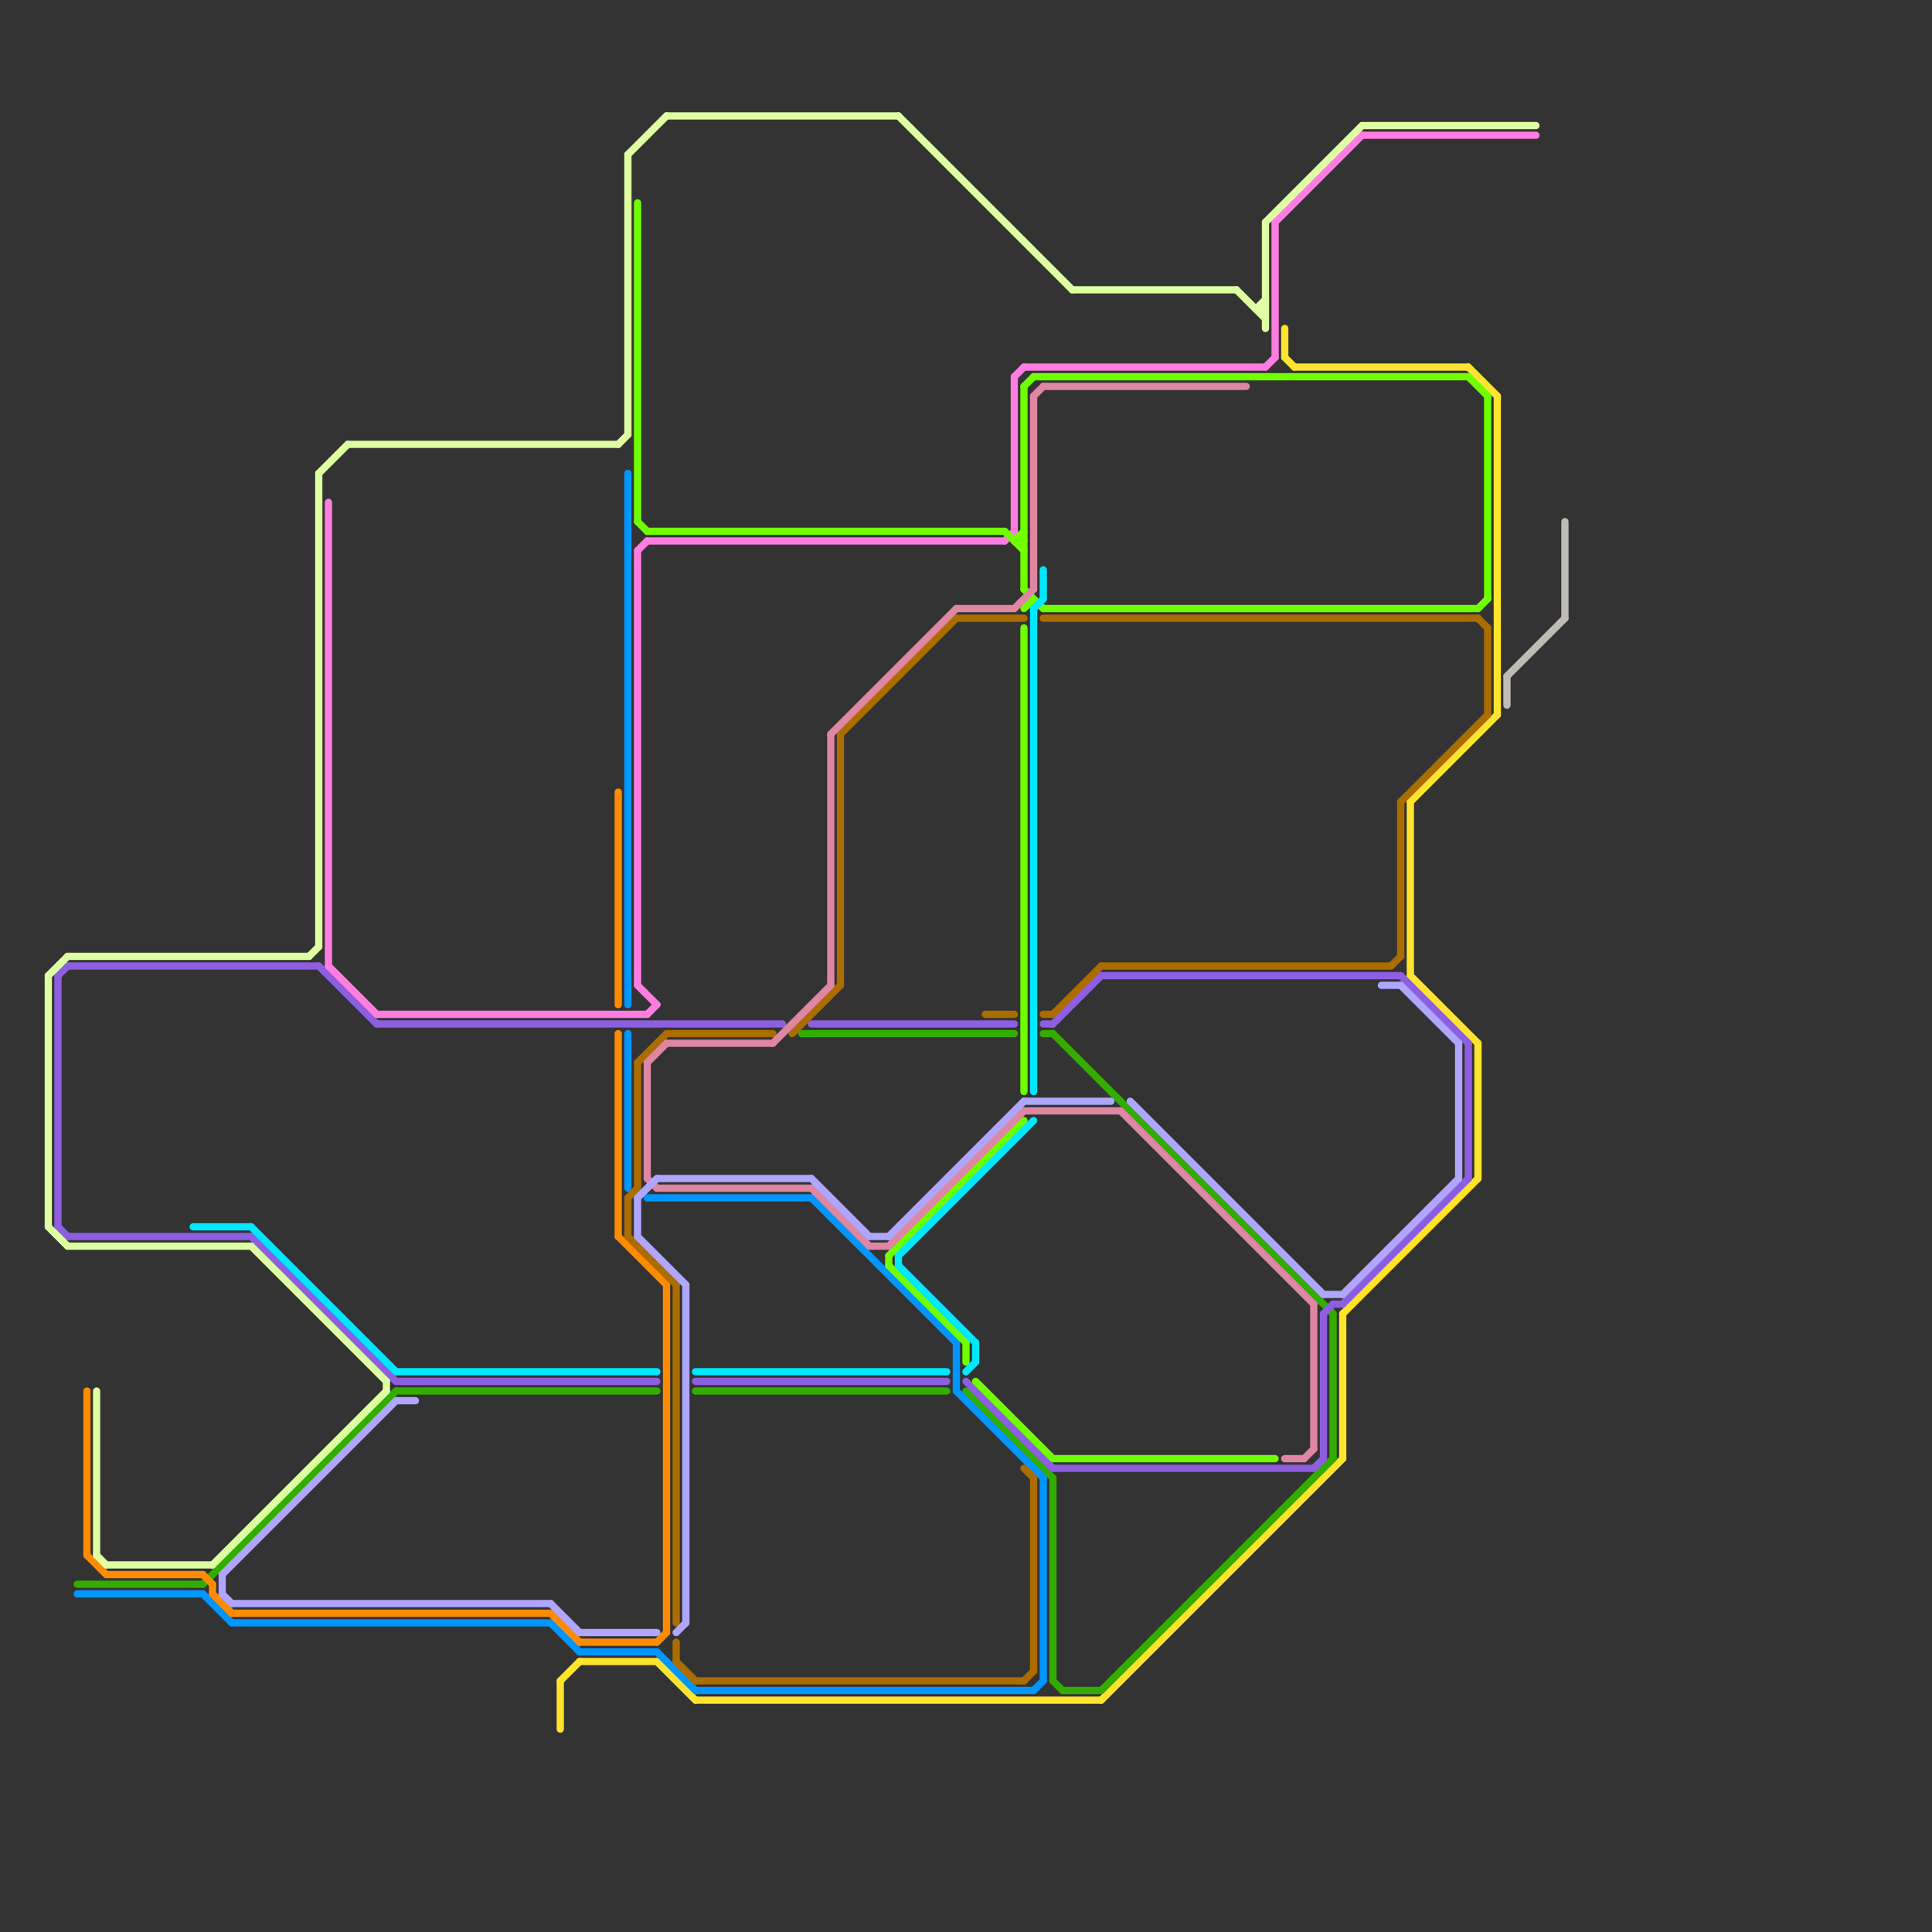 
<svg version="1.1" xmlns="http://www.w3.org/2000/svg" viewBox="0 0 200 200">
<rect x="0" y="0" width="200" height="200" fill="#333333" stroke="none"/>
<style>line { stroke-width: 1; fill: none; stroke-linecap: round; stroke-linejoin: round; } .c0 { stroke: #ffe42d } .c1 { stroke: #33ac00 } .c2 { stroke: #0096ff } .c3 { stroke: #ff8b00 } .c4 { stroke: #8e5ee1 } .c5 { stroke: #ff7ce1 } .c6 { stroke: #6fff00 } .c7 { stroke: #ab6c00 } .c8 { stroke: #de86a2 } .c9 { stroke: #deffa2 } .c10 { stroke: #bfbcb4 } .c11 { stroke: #00e8ff } .c12 { stroke: #afa6ff } .w2 { stroke-width: .75; }</style><line class="c0 w2" x1="155" y1="41" x2="155" y2="74"/><line class="c0 w2" x1="68" y1="172" x2="72" y2="176"/><line class="c0 w2" x1="146" y1="101" x2="153" y2="108"/><line class="c0 w2" x1="133" y1="34" x2="133" y2="37"/><line class="c0 w2" x1="72" y1="176" x2="114" y2="176"/><line class="c0 w2" x1="153" y1="108" x2="153" y2="122"/><line class="c0 w2" x1="58" y1="174" x2="60" y2="172"/><line class="c0 w2" x1="60" y1="172" x2="68" y2="172"/><line class="c0 w2" x1="139" y1="136" x2="139" y2="151"/><line class="c0 w2" x1="139" y1="136" x2="153" y2="122"/><line class="c0 w2" x1="134" y1="38" x2="152" y2="38"/><line class="c0 w2" x1="146" y1="83" x2="146" y2="101"/><line class="c0 w2" x1="133" y1="37" x2="134" y2="38"/><line class="c0 w2" x1="114" y1="176" x2="139" y2="151"/><line class="c0 w2" x1="152" y1="38" x2="155" y2="41"/><line class="c0 w2" x1="146" y1="83" x2="155" y2="74"/><line class="c0 w2" x1="58" y1="174" x2="58" y2="179"/><line class="c1 w2" x1="21" y1="164" x2="41" y2="144"/><line class="c1 w2" x1="72" y1="144" x2="98" y2="144"/><line class="c1 w2" x1="100" y1="144" x2="109" y2="153"/><line class="c1 w2" x1="41" y1="144" x2="68" y2="144"/><line class="c1 w2" x1="83" y1="107" x2="105" y2="107"/><line class="c1 w2" x1="114" y1="175" x2="138" y2="151"/><line class="c1 w2" x1="109" y1="153" x2="109" y2="174"/><line class="c1 w2" x1="110" y1="175" x2="114" y2="175"/><line class="c1 w2" x1="138" y1="136" x2="138" y2="151"/><line class="c1 w2" x1="109" y1="107" x2="138" y2="136"/><line class="c1 w2" x1="8" y1="164" x2="21" y2="164"/><line class="c1 w2" x1="108" y1="107" x2="109" y2="107"/><line class="c1 w2" x1="109" y1="174" x2="110" y2="175"/><line class="c2 w2" x1="68" y1="171" x2="72" y2="175"/><line class="c2 w2" x1="65" y1="49" x2="65" y2="104"/><line class="c2 w2" x1="24" y1="168" x2="57" y2="168"/><line class="c2 w2" x1="67" y1="124" x2="84" y2="124"/><line class="c2 w2" x1="72" y1="175" x2="107" y2="175"/><line class="c2 w2" x1="99" y1="139" x2="99" y2="144"/><line class="c2 w2" x1="99" y1="144" x2="108" y2="153"/><line class="c2 w2" x1="84" y1="124" x2="99" y2="139"/><line class="c2 w2" x1="60" y1="171" x2="68" y2="171"/><line class="c2 w2" x1="65" y1="107" x2="65" y2="123"/><line class="c2 w2" x1="107" y1="175" x2="108" y2="174"/><line class="c2 w2" x1="57" y1="168" x2="60" y2="171"/><line class="c2 w2" x1="8" y1="165" x2="21" y2="165"/><line class="c2 w2" x1="108" y1="153" x2="108" y2="174"/><line class="c2 w2" x1="21" y1="165" x2="24" y2="168"/><line class="c3 w2" x1="64" y1="82" x2="64" y2="104"/><line class="c3 w2" x1="57" y1="167" x2="60" y2="170"/><line class="c3 w2" x1="22" y1="165" x2="24" y2="167"/><line class="c3 w2" x1="22" y1="164" x2="22" y2="165"/><line class="c3 w2" x1="11" y1="163" x2="21" y2="163"/><line class="c3 w2" x1="9" y1="161" x2="11" y2="163"/><line class="c3 w2" x1="64" y1="128" x2="69" y2="133"/><line class="c3 w2" x1="64" y1="107" x2="64" y2="128"/><line class="c3 w2" x1="9" y1="144" x2="9" y2="161"/><line class="c3 w2" x1="69" y1="133" x2="69" y2="169"/><line class="c3 w2" x1="68" y1="170" x2="69" y2="169"/><line class="c3 w2" x1="21" y1="163" x2="22" y2="164"/><line class="c3 w2" x1="60" y1="170" x2="68" y2="170"/><line class="c3 w2" x1="24" y1="167" x2="57" y2="167"/><line class="c4 w2" x1="33" y1="100" x2="39" y2="106"/><line class="c4 w2" x1="138" y1="135" x2="139" y2="135"/><line class="c4 w2" x1="84" y1="106" x2="105" y2="106"/><line class="c4 w2" x1="152" y1="108" x2="152" y2="122"/><line class="c4 w2" x1="39" y1="106" x2="81" y2="106"/><line class="c4 w2" x1="137" y1="136" x2="138" y2="135"/><line class="c4 w2" x1="108" y1="106" x2="109" y2="106"/><line class="c4 w2" x1="139" y1="135" x2="152" y2="122"/><line class="c4 w2" x1="6" y1="127" x2="7" y2="128"/><line class="c4 w2" x1="6" y1="101" x2="6" y2="127"/><line class="c4 w2" x1="72" y1="143" x2="98" y2="143"/><line class="c4 w2" x1="137" y1="136" x2="137" y2="151"/><line class="c4 w2" x1="109" y1="106" x2="114" y2="101"/><line class="c4 w2" x1="41" y1="143" x2="68" y2="143"/><line class="c4 w2" x1="114" y1="101" x2="145" y2="101"/><line class="c4 w2" x1="145" y1="101" x2="152" y2="108"/><line class="c4 w2" x1="136" y1="152" x2="137" y2="151"/><line class="c4 w2" x1="7" y1="100" x2="33" y2="100"/><line class="c4 w2" x1="7" y1="128" x2="26" y2="128"/><line class="c4 w2" x1="6" y1="101" x2="7" y2="100"/><line class="c4 w2" x1="109" y1="152" x2="136" y2="152"/><line class="c4 w2" x1="100" y1="143" x2="109" y2="152"/><line class="c4 w2" x1="26" y1="128" x2="41" y2="143"/><line class="c5 w2" x1="141" y1="14" x2="159" y2="14"/><line class="c5 w2" x1="66" y1="102" x2="68" y2="104"/><line class="c5 w2" x1="67" y1="105" x2="68" y2="104"/><line class="c5 w2" x1="132" y1="23" x2="141" y2="14"/><line class="c5 w2" x1="66" y1="57" x2="67" y2="56"/><line class="c5 w2" x1="105" y1="39" x2="106" y2="38"/><line class="c5 w2" x1="67" y1="56" x2="104" y2="56"/><line class="c5 w2" x1="66" y1="57" x2="66" y2="102"/><line class="c5 w2" x1="105" y1="39" x2="105" y2="55"/><line class="c5 w2" x1="132" y1="23" x2="132" y2="37"/><line class="c5 w2" x1="39" y1="105" x2="67" y2="105"/><line class="c5 w2" x1="104" y1="56" x2="105" y2="55"/><line class="c5 w2" x1="131" y1="38" x2="132" y2="37"/><line class="c5 w2" x1="34" y1="52" x2="34" y2="100"/><line class="c5 w2" x1="106" y1="38" x2="131" y2="38"/><line class="c5 w2" x1="34" y1="100" x2="39" y2="105"/><line class="c6 w2" x1="152" y1="39" x2="154" y2="41"/><line class="c6 w2" x1="106" y1="40" x2="106" y2="61"/><line class="c6 w2" x1="106" y1="65" x2="106" y2="113"/><line class="c6 w2" x1="105" y1="56" x2="106" y2="56"/><line class="c6 w2" x1="153" y1="63" x2="154" y2="62"/><line class="c6 w2" x1="67" y1="55" x2="104" y2="55"/><line class="c6 w2" x1="107" y1="39" x2="152" y2="39"/><line class="c6 w2" x1="92" y1="130" x2="92" y2="131"/><line class="c6 w2" x1="105" y1="56" x2="106" y2="55"/><line class="c6 w2" x1="66" y1="54" x2="67" y2="55"/><line class="c6 w2" x1="92" y1="131" x2="100" y2="139"/><line class="c6 w2" x1="92" y1="130" x2="106" y2="116"/><line class="c6 w2" x1="106" y1="40" x2="107" y2="39"/><line class="c6 w2" x1="106" y1="63" x2="107" y2="62"/><line class="c6 w2" x1="101" y1="143" x2="109" y2="151"/><line class="c6 w2" x1="106" y1="61" x2="108" y2="63"/><line class="c6 w2" x1="109" y1="151" x2="132" y2="151"/><line class="c6 w2" x1="154" y1="41" x2="154" y2="62"/><line class="c6 w2" x1="108" y1="63" x2="153" y2="63"/><line class="c6 w2" x1="100" y1="139" x2="100" y2="141"/><line class="c6 w2" x1="66" y1="21" x2="66" y2="54"/><line class="c6 w2" x1="104" y1="55" x2="106" y2="57"/><line class="c7 w2" x1="106" y1="174" x2="107" y2="173"/><line class="c7 w2" x1="145" y1="83" x2="145" y2="99"/><line class="c7 w2" x1="82" y1="107" x2="87" y2="102"/><line class="c7 w2" x1="145" y1="83" x2="154" y2="74"/><line class="c7 w2" x1="65" y1="124" x2="66" y2="123"/><line class="c7 w2" x1="70" y1="170" x2="70" y2="172"/><line class="c7 w2" x1="144" y1="100" x2="145" y2="99"/><line class="c7 w2" x1="70" y1="133" x2="70" y2="168"/><line class="c7 w2" x1="87" y1="76" x2="99" y2="64"/><line class="c7 w2" x1="106" y1="152" x2="107" y2="153"/><line class="c7 w2" x1="109" y1="105" x2="114" y2="100"/><line class="c7 w2" x1="87" y1="76" x2="87" y2="102"/><line class="c7 w2" x1="70" y1="172" x2="72" y2="174"/><line class="c7 w2" x1="108" y1="64" x2="153" y2="64"/><line class="c7 w2" x1="114" y1="100" x2="144" y2="100"/><line class="c7 w2" x1="99" y1="64" x2="106" y2="64"/><line class="c7 w2" x1="65" y1="128" x2="70" y2="133"/><line class="c7 w2" x1="108" y1="105" x2="109" y2="105"/><line class="c7 w2" x1="107" y1="153" x2="107" y2="173"/><line class="c7 w2" x1="102" y1="105" x2="105" y2="105"/><line class="c7 w2" x1="154" y1="65" x2="154" y2="74"/><line class="c7 w2" x1="66" y1="110" x2="69" y2="107"/><line class="c7 w2" x1="153" y1="64" x2="154" y2="65"/><line class="c7 w2" x1="72" y1="174" x2="106" y2="174"/><line class="c7 w2" x1="66" y1="110" x2="66" y2="123"/><line class="c7 w2" x1="69" y1="107" x2="80" y2="107"/><line class="c7 w2" x1="65" y1="124" x2="65" y2="128"/><line class="c8 w2" x1="116" y1="115" x2="136" y2="135"/><line class="c8 w2" x1="67" y1="122" x2="68" y2="123"/><line class="c8 w2" x1="105" y1="63" x2="107" y2="61"/><line class="c8 w2" x1="107" y1="41" x2="107" y2="61"/><line class="c8 w2" x1="68" y1="123" x2="84" y2="123"/><line class="c8 w2" x1="136" y1="135" x2="136" y2="150"/><line class="c8 w2" x1="92" y1="129" x2="106" y2="115"/><line class="c8 w2" x1="133" y1="151" x2="135" y2="151"/><line class="c8 w2" x1="86" y1="76" x2="99" y2="63"/><line class="c8 w2" x1="86" y1="76" x2="86" y2="102"/><line class="c8 w2" x1="80" y1="108" x2="86" y2="102"/><line class="c8 w2" x1="135" y1="151" x2="136" y2="150"/><line class="c8 w2" x1="67" y1="110" x2="69" y2="108"/><line class="c8 w2" x1="90" y1="129" x2="92" y2="129"/><line class="c8 w2" x1="99" y1="63" x2="105" y2="63"/><line class="c8 w2" x1="107" y1="41" x2="108" y2="40"/><line class="c8 w2" x1="106" y1="115" x2="116" y2="115"/><line class="c8 w2" x1="84" y1="123" x2="90" y2="129"/><line class="c8 w2" x1="67" y1="110" x2="67" y2="122"/><line class="c8 w2" x1="108" y1="40" x2="129" y2="40"/><line class="c8 w2" x1="69" y1="108" x2="80" y2="108"/><line class="c9 w2" x1="40" y1="143" x2="40" y2="144"/><line class="c9 w2" x1="10" y1="161" x2="11" y2="162"/><line class="c9 w2" x1="69" y1="12" x2="93" y2="12"/><line class="c9 w2" x1="65" y1="16" x2="69" y2="12"/><line class="c9 w2" x1="5" y1="127" x2="7" y2="129"/><line class="c9 w2" x1="131" y1="23" x2="131" y2="34"/><line class="c9 w2" x1="5" y1="101" x2="7" y2="99"/><line class="c9 w2" x1="65" y1="16" x2="65" y2="45"/><line class="c9 w2" x1="130" y1="32" x2="131" y2="31"/><line class="c9 w2" x1="10" y1="144" x2="10" y2="161"/><line class="c9 w2" x1="128" y1="30" x2="131" y2="33"/><line class="c9 w2" x1="26" y1="129" x2="40" y2="143"/><line class="c9 w2" x1="33" y1="49" x2="36" y2="46"/><line class="c9 w2" x1="36" y1="46" x2="64" y2="46"/><line class="c9 w2" x1="93" y1="12" x2="111" y2="30"/><line class="c9 w2" x1="32" y1="99" x2="33" y2="98"/><line class="c9 w2" x1="131" y1="23" x2="141" y2="13"/><line class="c9 w2" x1="111" y1="30" x2="128" y2="30"/><line class="c9 w2" x1="7" y1="99" x2="32" y2="99"/><line class="c9 w2" x1="33" y1="49" x2="33" y2="98"/><line class="c9 w2" x1="7" y1="129" x2="26" y2="129"/><line class="c9 w2" x1="22" y1="162" x2="40" y2="144"/><line class="c9 w2" x1="141" y1="13" x2="159" y2="13"/><line class="c9 w2" x1="11" y1="162" x2="22" y2="162"/><line class="c9 w2" x1="5" y1="101" x2="5" y2="127"/><line class="c9 w2" x1="130" y1="32" x2="131" y2="32"/><line class="c9 w2" x1="64" y1="46" x2="65" y2="45"/><line class="c10 w2" x1="162" y1="54" x2="162" y2="64"/><line class="c10 w2" x1="156" y1="70" x2="162" y2="64"/><line class="c10 w2" x1="156" y1="70" x2="156" y2="73"/><line class="c11 w2" x1="20" y1="127" x2="26" y2="127"/><line class="c11 w2" x1="26" y1="127" x2="41" y2="142"/><line class="c11 w2" x1="93" y1="131" x2="101" y2="139"/><line class="c11 w2" x1="72" y1="142" x2="98" y2="142"/><line class="c11 w2" x1="41" y1="142" x2="68" y2="142"/><line class="c11 w2" x1="107" y1="63" x2="108" y2="62"/><line class="c11 w2" x1="93" y1="130" x2="107" y2="116"/><line class="c11 w2" x1="100" y1="142" x2="101" y2="141"/><line class="c11 w2" x1="93" y1="130" x2="93" y2="131"/><line class="c11 w2" x1="107" y1="63" x2="107" y2="113"/><line class="c11 w2" x1="108" y1="59" x2="108" y2="62"/><line class="c11 w2" x1="101" y1="139" x2="101" y2="141"/><line class="c12 w2" x1="139" y1="134" x2="151" y2="122"/><line class="c12 w2" x1="60" y1="169" x2="68" y2="169"/><line class="c12 w2" x1="57" y1="166" x2="60" y2="169"/><line class="c12 w2" x1="117" y1="114" x2="137" y2="134"/><line class="c12 w2" x1="66" y1="128" x2="71" y2="133"/><line class="c12 w2" x1="66" y1="124" x2="66" y2="128"/><line class="c12 w2" x1="66" y1="124" x2="68" y2="122"/><line class="c12 w2" x1="137" y1="134" x2="139" y2="134"/><line class="c12 w2" x1="23" y1="165" x2="24" y2="166"/><line class="c12 w2" x1="84" y1="122" x2="90" y2="128"/><line class="c12 w2" x1="23" y1="163" x2="23" y2="165"/><line class="c12 w2" x1="143" y1="102" x2="145" y2="102"/><line class="c12 w2" x1="68" y1="122" x2="84" y2="122"/><line class="c12 w2" x1="106" y1="114" x2="115" y2="114"/><line class="c12 w2" x1="145" y1="102" x2="151" y2="108"/><line class="c12 w2" x1="71" y1="133" x2="71" y2="168"/><line class="c12 w2" x1="70" y1="169" x2="71" y2="168"/><line class="c12 w2" x1="92" y1="128" x2="106" y2="114"/><line class="c12 w2" x1="41" y1="145" x2="43" y2="145"/><line class="c12 w2" x1="151" y1="108" x2="151" y2="122"/><line class="c12 w2" x1="24" y1="166" x2="57" y2="166"/><line class="c12 w2" x1="90" y1="128" x2="92" y2="128"/><line class="c12 w2" x1="23" y1="163" x2="41" y2="145"/>


</svg>

